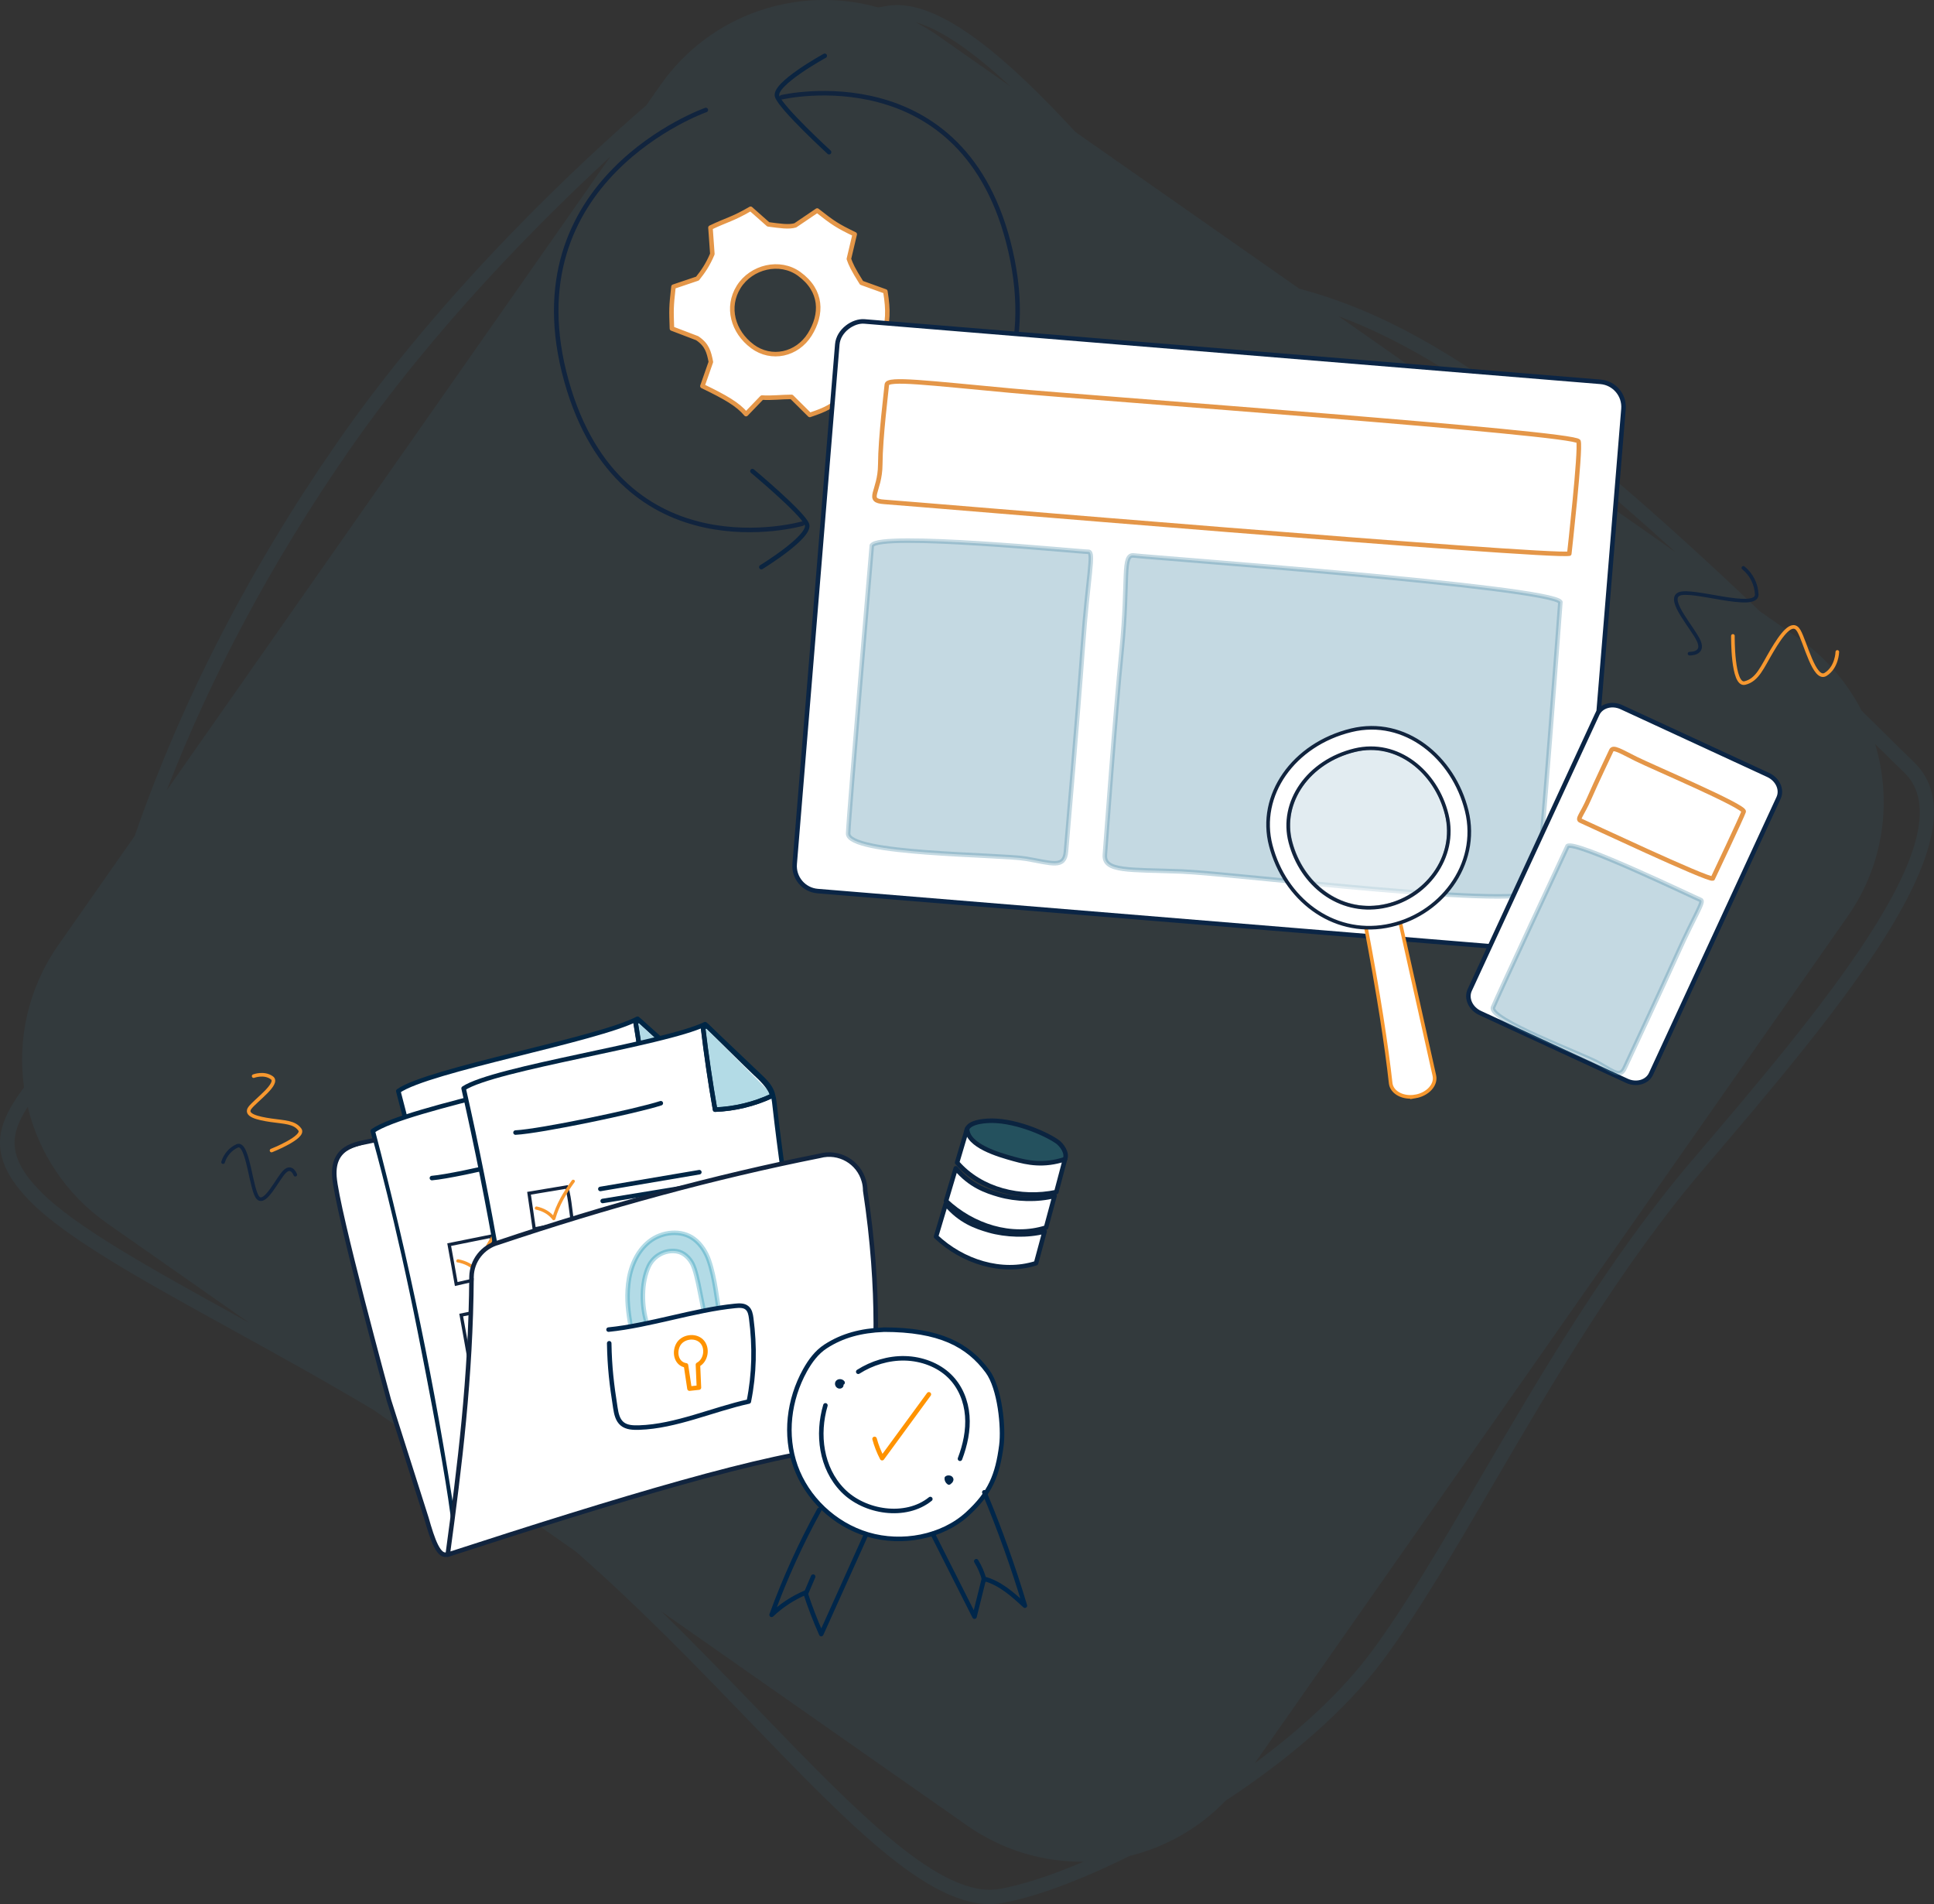 <svg xmlns="http://www.w3.org/2000/svg" id="Ebene_2" data-name="Ebene 2" viewBox="0 0 427.68 421.03"><rect x="0" y="0" width="427.68" height="421.03" fill="#333333" stroke="none"/><g id="Inhalte"><g><path d="M423.3,168.57c-2.43-2.34-5.79-5.67-9.69-9.53-.63-.63-1.28-1.27-1.95-1.93-3.17-6.18-7.85-11.69-13.93-15.95l-8.55-5.99c-20.52-19.58-45.73-42.13-67.23-55.65-14.92-9.38-25.81-13.3-34.65-15.69l-49.45-34.62C223.95,14.18,208.12-.49,196.42,1.26c-.72,.11-1.47,.24-2.23,.38-17.56-4.95-37.09,1.38-48.15,17.18l-3.12,4.46c-13.53,11.71-44.6,40.26-68.53,74.82-19.38,27.99-34.32,57.06-44.6,86.74l-16.92,24.17c-6.66,9.52-9.04,20.75-7.56,31.42-5.77,7.81-8.75,14.8,1.18,25.03,8.04,8.28,25.08,17.68,44.8,28.55,9.78,5.39,20.53,11.32,31.37,17.78l44.57,31.21c.27,.24,.55,.47,.82,.71,13.68,12.02,26.42,25.22,37.66,36.87,23.07,23.91,41.29,42.79,55.87,40.22,7.17-1.26,17.27-4.98,28.22-10.42,7.9-1.95,15.3-6.06,21.2-12.19,13.52-8.89,26.37-19.66,34.85-31.1,7.67-10.34,15.79-24.22,24.38-38.92,13.24-22.65,28.26-48.32,46.37-69.55,29.65-34.76,63.25-74.16,46.69-90.05Zm-103.03-86.37c15.83,9.95,33.73,24.9,50.27,39.91l-74.54-52.19c6.75,2.5,14.65,6.23,24.27,12.28ZM223.43,19.1l-15.88-11.12c-1.66-1.17-3.38-2.19-5.14-3.09,6.27,1.78,13.65,7.34,21.03,14.22ZM76.99,99.9c18.97-27.4,42.47-50.99,57.99-65.28L36.88,174.73c9.91-25.54,23.33-50.59,40.11-74.82Zm-24.17,191.33c-19.5-10.75-36.34-20.04-44.06-27.98-7.26-7.48-6.54-12.49-2.63-18.49,2.44,10.08,8.41,19.34,17.57,25.75l31.37,21.96c-.76-.42-1.51-.83-2.26-1.25Zm115.16,87.14c-6.75-6.99-14.05-14.55-21.76-22.08l67.68,47.39c7.83,5.48,16.82,8.06,25.7,7.98-7.15,3.05-13.59,5.14-18.57,6.02-12.92,2.28-31.52-16.99-53.05-39.3Zm206.21-121.82c-18.29,21.45-33.38,47.24-46.69,70-8.55,14.62-16.63,28.44-24.19,38.64-6.55,8.83-15.75,17.25-25.83,24.68l131.1-187.23c8.08-11.54,9.86-25.6,6.08-38.12,2.51,2.49,4.71,4.65,6.45,6.32,14.41,13.83-19.59,53.68-46.91,85.71Z" style="fill: #387f99; opacity: .1;"></path><g><path id="Pfad_48794" data-name="Pfad 48794" d="M60.05,254.4s7.47-2.95,6.26-4.63c-1.21-1.68-3.39-1.62-6.39-2.06-3-.44-5.88-1.13-4.64-2.76s6.57-5.38,4.84-6.63-4.03-.37-4.03-.37" style="fill: none; stroke: #f7982f; stroke-linecap: round; stroke-linejoin: round; stroke-width: .8px;"></path><path id="Pfad_48787" data-name="Pfad 48787" d="M65.3,259.75s-.8-2.23-2.37-.67-4.21,7.34-5.83,5.83c-1.62-1.51-2.19-12.53-4.63-11.54-1.52,.69-2.66,2.01-3.14,3.6" style="fill: none; stroke: #11243e; stroke-linecap: round; stroke-linejoin: round; stroke-width: .8px;"></path></g><g><g><g><path d="M88.08,241.26c6.73,25.59,12.09,51.55,16.06,77.71,22.18-3.63,44.07-8.98,65.43-15.97-5.4-19.79-9.61-39.91-12.6-60.21-.17-1.18-.35-2.4-.9-3.46-.61-1.17-1.61-2.08-2.6-2.96-4.16-3.7-8.33-7.4-12.49-11.11-8.9,4.69-46.27,11.28-52.9,16Z" style="fill: #fff; stroke: #002645; stroke-linecap: round; stroke-linejoin: round;"></path><path d="M140.49,225.81c.94,6.12,2.05,12.21,3.32,18.27,4.34-.31,8.6-1.5,12.49-3.48" style="fill: none; stroke: #002645; stroke-linecap: round; stroke-linejoin: round;"></path><path d="M99.89,250.64c5.57-.48,26.65-5.65,31.9-7.57" style="fill: none; stroke: #002645; stroke-linecap: round; stroke-linejoin: round;"></path><path d="M119.05,262.47c7.25-1.48,14.5-2.97,21.75-4.45" style="fill: none; stroke: #002645; stroke-linecap: round; stroke-linejoin: round;"></path><path d="M119.66,265.11c5.83-1.16,11.65-2.31,17.48-3.47" style="fill: none; stroke: #002645; stroke-linecap: round; stroke-linejoin: round;"></path><path d="M121.99,275.85c6.19-2.95,9.53-2.86,16.35-3.38,1.68-.13,6.89-1.45,9.18-2.24" style="fill: none; stroke: #002645; stroke-linecap: round; stroke-linejoin: round;"></path><path d="M122.49,279.16s6.37-2.79,19.45-4.23" style="fill: none; stroke: #002645; stroke-linecap: round; stroke-linejoin: round;"></path><path d="M125.4,291.42c3.69-1.91,20.77-3.37,23.01-5.25" style="fill: none; stroke: #002645; stroke-linecap: round; stroke-linejoin: round;"></path><path d="M126,294.03c6.33-1.94,19.92-4.54,19.92-4.54" style="fill: none; stroke: #002645; stroke-linecap: round; stroke-linejoin: round;"></path><path d="M140.97,225.95c.94,6.12,2.05,12.21,3.32,18.27,4.34-.31,8.6-1.5,12.49-3.48" style="fill: #0087aa; opacity: .3;"></path><path d="M156.27,240.62c-3.88,1.96-8.12,3.14-12.44,3.45-1.25-5.96-2.33-11.95-3.25-17.96l.77-.5s10.01,9.26,11.02,10.12,3.85,3.31,3.9,4.9Z" style="fill: none; stroke: #002645; stroke-linecap: round; stroke-linejoin: round;"></path></g><g><path d="M113.11,269.89l-8.36,1.92s-.3-1.7-.66-3.71l-.75-4.15,8.3-1.67s.52,1.82,.77,3.36,.7,4.25,.7,4.25Z" style="fill: #fff; stroke: #11243e; stroke-miterlimit: 10; stroke-width: .73px;"></path><path d="M104.98,267.51c1.48,.28,2.79,.92,3.75,2.1,.17,.21,.55,.1,.61-.15,.74-3.03,2.24-5.75,3.98-8.31,.26-.39-.36-.76-.62-.37-1.78,2.62-3.3,5.4-4.06,8.49l.61-.15c-1.03-1.27-2.49-2-4.08-2.3-.45-.09-.65,.61-.19,.7h0Z" style="fill: #f7982f;"></path></g><g><path d="M115.51,283.95l-8.36,1.92s-.3-1.7-.66-3.71-.75-4.15-.75-4.15l8.3-1.67s.52,1.82,.77,3.36,.7,4.25,.7,4.25Z" style="fill: #fff; stroke: #11243e; stroke-miterlimit: 10; stroke-width: .73px;"></path><path d="M107.39,281.57c1.48,.28,2.79,.92,3.75,2.1,.17,.21,.55,.1,.61-.15,.74-3.03,2.24-5.75,3.98-8.31,.26-.39-.36-.76-.62-.37-1.78,2.62-3.3,5.4-4.06,8.49l.61-.15c-1.03-1.27-2.49-2-4.08-2.3-.45-.09-.65,.61-.19,.7h0Z" style="fill: #f7982f;"></path></g><g><path d="M118.3,299.68l-8.36,1.92s-.3-1.7-.66-3.71l-.75-4.15,8.3-1.67s.52,1.82,.77,3.36,.7,4.25,.7,4.25Z" style="fill: #fff; stroke: #11243e; stroke-miterlimit: 10; stroke-width: .73px;"></path><path d="M110.18,297.3c1.48,.28,2.79,.92,3.75,2.1,.17,.21,.55,.1,.61-.15,.74-3.03,2.24-5.75,3.98-8.31,.26-.39-.36-.76-.62-.37-1.78,2.62-3.3,5.4-4.06,8.49l.61-.15c-1.03-1.27-2.49-2-4.08-2.3-.45-.09-.65,.61-.19,.7h0Z" style="fill: #f7982f;"></path></g></g><g><g><path d="M82.44,250.1c7.45,28.34,13.39,57.07,17.78,86.04,24.55-4.02,48.8-9.94,72.44-17.69-5.98-21.92-10.64-44.19-13.95-66.67-.19-1.31-.39-2.65-1-3.83-.67-1.3-1.79-2.3-2.88-3.27-4.61-4.1-9.22-8.2-13.83-12.3-9.86,5.19-51.23,12.49-58.57,17.71Z" style="fill: #fff; stroke: #002645; stroke-linecap: round; stroke-linejoin: round;"></path><path d="M140.47,233c1.04,6.77,2.27,13.52,3.68,20.23,4.81-.35,9.52-1.66,13.83-3.85" style="fill: none; stroke: #002645; stroke-linecap: round; stroke-linejoin: round;"></path><path d="M95.51,260.49c6.16-.53,29.51-6.26,35.31-8.39" style="fill: none; stroke: #002645; stroke-linecap: round; stroke-linejoin: round;"></path><path d="M116.73,273.58c8.03-1.64,16.06-3.29,24.08-4.93" style="fill: none; stroke: #002645; stroke-linecap: round; stroke-linejoin: round;"></path><path d="M117.4,276.5c6.45-1.28,12.9-2.56,19.36-3.84" style="fill: none; stroke: #002645; stroke-linecap: round; stroke-linejoin: round;"></path><path d="M119.99,288.4c6.85-3.27,10.56-3.17,18.1-3.75,1.86-.14,7.62-1.61,10.17-2.48" style="fill: none; stroke: #002645; stroke-linecap: round; stroke-linejoin: round;"></path><path d="M120.54,292.07s7.05-3.09,21.54-4.68" style="fill: none; stroke: #002645; stroke-linecap: round; stroke-linejoin: round;"></path><path d="M123.76,305.64c4.09-2.12,23-3.73,25.47-5.81" style="fill: none; stroke: #002645; stroke-linecap: round; stroke-linejoin: round;"></path><path d="M124.42,308.53c7.01-2.15,22.05-5.02,22.05-5.02" style="fill: none; stroke: #002645; stroke-linecap: round; stroke-linejoin: round;"></path><path d="M141,233.15c1.04,6.77,2.27,13.52,3.68,20.23,4.81-.35,9.52-1.66,13.83-3.85" style="fill: #0087aa; opacity: .3;"></path><path d="M157.94,249.39c-4.3,2.17-8.99,3.47-13.77,3.82-1.38-6.6-2.58-13.23-3.6-19.89l.85-.56s11.09,10.25,12.21,11.2,4.27,3.66,4.31,5.42Z" style="fill: none; stroke: #002645; stroke-linecap: round; stroke-linejoin: round;"></path></g><g><path d="M110.15,281.8l-9.26,2.12s-.33-1.88-.73-4.11-.83-4.6-.83-4.6l9.19-1.85s.58,2.01,.85,3.72,.78,4.71,.78,4.71Z" style="fill: #fff; stroke: #11243e; stroke-miterlimit: 10; stroke-width: .73px;"></path><path d="M101.16,279.13c1.64,.31,3.1,1.02,4.17,2.34,.17,.21,.55,.1,.61-.15,.82-3.36,2.48-6.37,4.41-9.21,.26-.39-.36-.76-.62-.37-1.97,2.9-3.65,5.97-4.49,9.39l.61-.15c-1.14-1.4-2.74-2.2-4.5-2.53-.45-.09-.65,.61-.19,.7h0Z" style="fill: #f7982f;"></path></g><g><path d="M112.81,297.37l-9.26,2.12s-.33-1.88-.73-4.11l-.83-4.6,9.19-1.85s.58,2.01,.85,3.72,.78,4.71,.78,4.71Z" style="fill: #fff; stroke: #11243e; stroke-miterlimit: 10; stroke-width: .73px;"></path><path d="M103.82,294.69c1.64,.31,3.1,1.02,4.17,2.34,.17,.21,.55,.1,.61-.15,.82-3.36,2.48-6.37,4.41-9.21,.26-.39-.36-.76-.62-.37-1.97,2.9-3.65,5.97-4.49,9.39l.61-.15c-1.14-1.4-2.74-2.2-4.5-2.53-.45-.09-.65,.61-.19,.7h0Z" style="fill: #f7982f;"></path></g><g><path d="M115.9,314.78l-9.26,2.12s-.33-1.88-.73-4.11-.83-4.6-.83-4.6l9.19-1.85s.58,2.01,.85,3.72,.78,4.71,.78,4.71Z" style="fill: #fff; stroke: #11243e; stroke-miterlimit: 10; stroke-width: .73px;"></path><path d="M106.91,312.11c1.64,.31,3.1,1.02,4.17,2.34,.17,.21,.55,.1,.61-.15,.82-3.36,2.48-6.37,4.41-9.21,.26-.39-.36-.76-.62-.37-1.97,2.9-3.65,5.97-4.49,9.39l.61-.15c-1.14-1.4-2.74-2.2-4.5-2.53-.45-.09-.65,.61-.19,.7h0Z" style="fill: #f7982f;"></path></g></g><g><g><path d="M102.52,240.66c5.86,25.81,10.34,51.93,13.42,78.21,22.29-2.88,44.35-7.48,65.93-13.75-4.73-19.97-8.26-40.22-10.55-60.61-.13-1.19-.27-2.41-.78-3.49-.57-1.19-1.54-2.13-2.5-3.04-4.04-3.84-8.07-7.68-12.11-11.52-9.05,4.38-46.63,9.71-53.41,14.2Z" style="fill: #fff; stroke: #002645; stroke-linecap: round; stroke-linejoin: round;"></path><path d="M155.42,226.99c.73,6.15,1.63,12.28,2.7,18.38,4.35-.16,8.64-1.2,12.6-3.05" style="fill: none; stroke: #002645; stroke-linecap: round; stroke-linejoin: round;"></path><path d="M114,250.43c5.58-.29,26.82-4.75,32.13-6.49" style="fill: none; stroke: #002645; stroke-linecap: round; stroke-linejoin: round;"></path><path d="M132.76,262.9c7.3-1.24,14.59-2.48,21.89-3.71" style="fill: none; stroke: #002645; stroke-linecap: round; stroke-linejoin: round;"></path><path d="M133.27,265.56c5.86-.96,11.73-1.92,17.59-2.88" style="fill: none; stroke: #002645; stroke-linecap: round; stroke-linejoin: round;"></path><path d="M135.24,276.38c6.28-2.74,9.62-2.54,16.45-2.83,1.68-.07,6.93-1.22,9.25-1.93" style="fill: none; stroke: #002645; stroke-linecap: round; stroke-linejoin: round;"></path><path d="M135.63,279.7s6.46-2.57,19.58-3.57" style="fill: none; stroke: #002645; stroke-linecap: round; stroke-linejoin: round;"></path><path d="M138.12,292.05c3.75-1.79,20.87-2.66,23.17-4.46" style="fill: none; stroke: #002645; stroke-linecap: round; stroke-linejoin: round;"></path><path d="M138.63,294.68c6.4-1.73,20.06-3.86,20.06-3.86" style="fill: none; stroke: #002645; stroke-linecap: round; stroke-linejoin: round;"></path><path d="M155.89,227.14c.73,6.15,1.63,12.28,2.7,18.38,4.35-.16,8.64-1.2,12.6-3.05" style="fill: #0087aa; opacity: .3;"></path><path d="M170.69,242.32c-3.94,1.83-8.22,2.86-12.55,3.03-1.05-6-1.93-12.02-2.64-18.06l.79-.48s9.69,9.59,10.68,10.48,3.74,3.44,3.73,5.03Z" style="fill: none; stroke: #002645; stroke-linecap: round; stroke-linejoin: round;"></path></g><g><path d="M126.56,270.12l-8.42,1.63s-.24-1.71-.54-3.73c-.29-2.02-.61-4.17-.61-4.17l8.35-1.39s.46,1.83,.66,3.39,.56,4.27,.56,4.27Z" style="fill: #fff; stroke: #11243e; stroke-miterlimit: 10; stroke-width: .73px;"></path><path d="M118.53,267.47c1.47,.33,2.75,1.02,3.67,2.23,.17,.23,.54,.09,.61-.15,.84-3.01,2.43-5.67,4.26-8.17,.27-.38-.35-.75-.62-.37-1.87,2.56-3.48,5.28-4.34,8.35l.61-.15c-.99-1.31-2.42-2.07-4-2.43-.45-.1-.65,.6-.19,.7h0Z" style="fill: #f7982f;"></path></g><g><path d="M128.49,284.25l-8.42,1.63s-.24-1.71-.54-3.73-.61-4.17-.61-4.17l8.35-1.39s.46,1.83,.66,3.39c.2,1.55,.56,4.27,.56,4.27Z" style="fill: #fff; stroke: #11243e; stroke-miterlimit: 10; stroke-width: .73px;"></path><path d="M120.46,281.6c1.47,.33,2.75,1.02,3.67,2.23,.17,.23,.54,.09,.61-.15,.84-3.01,2.43-5.67,4.26-8.17,.27-.38-.35-.75-.62-.37-1.87,2.56-3.48,5.28-4.34,8.35l.61-.15c-.99-1.31-2.42-2.07-4-2.43-.45-.1-.65,.6-.19,.7h0Z" style="fill: #f7982f;"></path></g><g><path d="M130.75,300.06l-8.42,1.63s-.24-1.71-.54-3.73-.61-4.17-.61-4.17l8.35-1.39s.46,1.83,.66,3.39,.56,4.27,.56,4.27Z" style="fill: #fff; stroke: #11243e; stroke-miterlimit: 10; stroke-width: .73px;"></path><path d="M122.72,297.41c1.47,.33,2.75,1.02,3.67,2.23,.17,.23,.54,.09,.61-.15,.84-3.01,2.43-5.67,4.26-8.17,.27-.38-.35-.75-.62-.37-1.87,2.56-3.48,5.28-4.34,8.35l.61-.15c-.99-1.31-2.42-2.07-4-2.43-.45-.1-.65,.6-.19,.7h0Z" style="fill: #f7982f;"></path></g></g><g><g><path d="M173.11,257.28c2.73-.59,5.46-1.16,8.18-1.7,4.25-1.15,8.62,1.36,9.77,5.61,.18,.67,.27,1.36,.28,2.05,3.41,22.44,2.44,39.48,1.17,49.18,.01,3.61-2.41,6.78-5.89,7.72-16.31,1.13-48.19,10.95-85.52,23.08l-2.06,.43c-1.99,.91-3.35-3.15-4.72-7.95-6.78-20.8-12.18-36.12-20.23-74.98-1.15-4.25,1.23-6.28,5.48-7.43l3-.9s4.85,17.12,9.87,42.49c4.93,24.94,6.75,36.16,7.4,41.98,.42,3.81-.79,6.79-.79,6.79l3.96-34.09,1.95-30.27,2.35-3.06c4.24-3.38,49.51-15.14,49.51-15.14l16.31-3.8" style="fill: #fff;"></path><path id="Shape_341" data-name="Shape 341" d="M98.94,343.79c37.34-12.13,71.36-22.52,87.67-23.65,3.49-.94,5.9-4.11,5.89-7.72,1.27-9.71,2.24-26.74-1.17-49.18,0-.69-.09-1.38-.28-2.05-1.15-4.25-5.52-6.76-9.77-5.61-23.13,4.6-46.85,11.04-71.11,19.19-3.42,.92-5.83,3.99-5.9,7.54-.15,22.36-2.63,41.93-5.25,61.34-1.99,.91-3.35-3.15-4.72-7.95l-8.3-26.1s-11.54-42.17-12.05-49.43c-.51-7.26,5.89-7.28,8.59-8" style="fill: none; stroke: #11243e; stroke-linecap: round; stroke-linejoin: round;"></path></g><g><path d="M139.49,293.5c-.56-3.53-.95-6.06-.56-9.61,.39-3.55,1.84-7.14,4.64-9.36,2.8-2.22,7.11-2.7,9.95-.53,1.53,1.17,2.61,2.9,3.24,4.72,1.39,4.02,1.77,8.84,2.52,12.76l-3.21,.59c-.57-2.83-.84-4.21-1.41-7.04-.29-1.45-.88-4.37-1.59-5.67-.71-1.3-1.9-2.42-3.36-2.67-2.58-.44-5.18,.97-6.28,3.35-1.66,3.6-1.58,8.74-.4,12.52l-3.55,.95Z" style="fill: #0087aa; opacity: .3; stroke: #0087aa; stroke-linecap: round; stroke-linejoin: round;"></path><path d="M134.72,297.02c.09,5.28,.54,9.06,1.36,14.28,.2,1.29,.49,2.69,1.5,3.53,1.01,.84,2.46,.87,3.78,.83,8.09-.25,16.33-4.03,24.23-5.76,1.24-6.15,1.34-12.19,.53-18.41-.11-.85-.28-1.77-.95-2.31-.7-.57-1.71-.51-2.61-.42-9.03,.9-18.97,4.34-27.99,5.24" style="fill: #fff; stroke: #00264a; stroke-linecap: round; stroke-linejoin: round;"></path><path d="M151.7,301.9c.29,1.89,.48,3.25,.77,5.15,.7-.08,1.4-.15,2.09-.23-.07-1.69-.14-3.38-.22-5.06,1.82-.94,2.25-3.77,.79-5.21-1.46-1.44-4.28-.97-5.2,.86-.92,1.83-.26,4.19,1.77,4.5" style="fill: #fff; stroke: #ff9300; stroke-linecap: round; stroke-linejoin: round;"></path></g></g></g><g><path d="M195.42,294.02c-5.04,.2-9.15,1.3-12.84,3.69-2.02,1.31-3.43,3.27-4.56,5.29-3.6,6.5-4.55,14.3-2.09,21.24,2.47,6.93,8.47,12.83,16,15.07,7.53,2.24,16.41,.57,22.02-4.57,5.08-4.65,6.65-8.61,7.5-15.16,.51-3.94-.33-12.64-3.07-16.35-4.33-5.85-10.58-9.22-22.97-9.22Z" style="fill: #fff; stroke: #00264a; stroke-linecap: round; stroke-linejoin: round;"></path><path d="M182.53,310.75c-1.88,6.41-.98,13.84,3.83,18.78,4.82,4.94,13.96,6.32,19.37,1.93" style="fill: none; stroke: #00264a; stroke-linecap: round; stroke-linejoin: round;"></path><path d="M212.29,322.56c1.15-3.05,1.86-6.29,1.61-9.51-.25-3.22-1.51-6.44-3.92-8.79-2.52-2.46-6.18-3.82-9.85-3.91-3.67-.09-7.32,1.05-10.34,2.97" style="fill: none; stroke: #00264a; stroke-linecap: round; stroke-linejoin: round;"></path><path d="M185.26,305.75c.36,0,.71-.01,1.07-.02-.22-.33-.83-.38-1.08-.07s-.02,.86,.4,.89,.77-.49-.39-.81Z" style="fill: none; stroke: #00264a; stroke-linecap: round; stroke-linejoin: round;"></path><path d="M209.64,326.74l.71,.39c-.1-.36-.67-.52-.98-.27-.03,.36,.16,.74,.48,.95,.21-.16,.44-.34,.49-.58s-.17-.55-.71-.48Z" style="fill: none; stroke: #00264a; stroke-linecap: round; stroke-linejoin: round;"></path><path d="M181.18,333.84c-4.11,7.45-7.64,15.23-10.55,23.23,2.17-2.07,4.72-3.73,7.47-4.9,1.01,3.11,2.18,6.16,3.51,9.15,3.24-7.19,6.48-14.39,9.72-21.58" style="fill: none; stroke: #00264a; stroke-linecap: round; stroke-linejoin: round;"></path><path d="M206.26,339.17c3.08,6.1,6.16,12.2,9.24,18.3,.69-2.79,1.39-5.59,2.08-8.38,3.54,.91,6.38,3.47,9.06,5.95-2.55-8.51-5.54-16.88-8.97-25.07" style="fill: none; stroke: #00264a; stroke-linecap: round; stroke-linejoin: round;"></path><path d="M215.89,345.21c.79,1.29,1.39,2.69,1.77,4.15" style="fill: none; stroke: #00264a; stroke-linecap: round; stroke-linejoin: round;"></path><path d="M178.28,352.23l1.54-3.61" style="fill: none; stroke: #00264a; stroke-linecap: round; stroke-linejoin: round;"></path><path d="M193.4,318.17c.4,1.47,.96,2.9,1.67,4.26,3.45-4.71,6.89-9.41,10.34-14.12" style="fill: none; stroke: #ff9300; stroke-linecap: round; stroke-linejoin: round;"></path></g><g><path d="M209.14,266.23l-2.15,7.21c5.82,5.51,14.5,8.32,22.12,5.87,.63-2.33,1.27-4.69,1.89-7.01-3.73,1-8.6,.83-12.3-.24-2.85-.82-6.36-2.02-9.56-5.84Z" style="fill: #fff; stroke: #0b2440; stroke-linecap: round; stroke-linejoin: round;"></path><path d="M211.35,258.35l-2.15,7.21c5.82,5.51,14.5,8.32,22.12,5.87,.63-2.33,1.27-4.69,1.89-7.01-3.73,1-8.6,.83-12.3-.24-2.85-.82-6.36-2.02-9.56-5.84Z" style="fill: #fff; stroke: #0b2440; stroke-linecap: round; stroke-linejoin: round;"></path><path d="M213.67,250.51c.08,2.06,1.98,3.26,3.82,4.19,4.75,2.42,10.24,3.37,15.53,2.71,1.06-.13,2.1-.11,2.48-1.12,.48-1.29-.69-3.05-1.82-3.83-2.92-2-9.99-4.92-15.41-4.55-4.45,.3-4.63,1.86-4.6,2.59Z" style="fill: #0087aa; opacity: .3;"></path><path d="M213.72,250.44c.08,2.06,1.98,3.26,3.82,4.19,4.75,2.42,10.24,3.37,15.53,2.71,1.06-.13,2.1-.11,2.48-1.12,.48-1.29-.69-3.05-1.82-3.83-2.92-2-9.99-4.92-15.41-4.55-4.45,.3-4.63,1.86-4.6,2.59Z" style="fill: none; stroke: #0b2440; stroke-linecap: round; stroke-linejoin: round;"></path><path d="M235.52,256.31c-.64,2.43-1.29,4.85-1.93,7.28-7.84,1.66-16.71-.47-21.94-6.53,.68-2.31,1.52-5.09,2.2-7.41,.2,3.7,6.74,5.63,10.46,6.65,2.86,.79,6.47,1.59,11.2,.01Z" style="fill: #fff; stroke: #0b2440; stroke-linecap: round; stroke-linejoin: round;"></path></g><g><g><path id="Pfad_48794-2" data-name="Pfad 48794" d="M383.21,140.61s-.14,11.09,2.64,10.42c2.78-.66,3.84-3.49,5.97-7.09,2.13-3.6,4.52-6.93,5.96-4.48,1.44,2.45,3.43,11.21,5.94,9.65,2.51-1.56,2.58-4.96,2.58-4.96" style="fill: none; stroke: #f7982f; stroke-linecap: round; stroke-linejoin: round; stroke-width: .8px;"></path><path id="Pfad_48787-2" data-name="Pfad 48787" d="M373.62,144.53s3.26,.14,2.09-2.68c-1.17-2.82-7.18-9.23-4.4-10.5,2.78-1.28,17.16,3.76,17.17,.11-.09-2.3-1.17-4.45-2.96-5.9" style="fill: none; stroke: #11243e; stroke-linecap: round; stroke-linejoin: round; stroke-width: .8px;"></path></g><g><g><path d="M186.84,81.58c1.13-2.29,1.93-3.91,3.18-5.07l5.29-1.22c1.04-4.38,1.19-6.43,.48-10.85l-5.27-1.9c-1.93-3.06-2.38-4.09-2.8-5.29l1.29-5.45c-3.89-1.88-4.73-2.45-8.3-5.25l-4.84,3.28c-1.47,.43-3.4,.12-5.98-.22l-3.9-3.45c-4.08,2.37-5.15,2.38-8.88,4.17l.42,5.83c-1.05,2.48-2.06,3.88-3.29,5.44l-5.31,1.79c-.52,4.64-.48,5.07-.34,9.26l5.58,2.13c2.21,1.47,2.6,3.06,3.03,5.25l-1.87,5.34c5.12,2.47,7.83,4.03,9.65,6.2l3.52-3.66c2.21,.14,4.35-.15,6.55-.15l4.02,3.99c3.9-1.31,4.31-1.71,8.19-4.34l-.42-5.83Zm-20.47-5.01c-4.31-3.2-5.81-8.68-3.02-13.14,2.8-4.46,9.09-5.97,13.36-2.88,5.16,3.73,5.15,8.96,2.35,13.42-2.8,4.46-8.46,5.74-12.69,2.61Z" style="fill: #fff; stroke: #e49648; stroke-linecap: round; stroke-linejoin: round;"></path><g><path d="M172.87,21.5s40.59-9.56,50.58,33.95c10.4,45.28-33.65,58.44-33.65,58.44" style="fill: none; stroke: #11243e; stroke-linecap: round; stroke-linejoin: round;"></path><path id="Pfad_49420" data-name="Pfad 49420" d="M182.38,12.34s-11.53,6.31-10.51,9.01c1.01,2.7,11.47,12.3,11.47,12.3" style="fill: none; stroke: #0b2440; stroke-linecap: round; stroke-linejoin: round;"></path></g><g><path d="M177.43,115.79s-40.09,11.49-52.15-31.49c-12.55-44.73,30.81-59.98,30.81-59.98" style="fill: none; stroke: #11243e; stroke-linecap: round; stroke-linejoin: round;"></path><path id="Pfad_49420-2" data-name="Pfad 49420" d="M168.36,125.4s11.21-6.86,10.07-9.5c-1.14-2.64-12.04-11.73-12.04-11.73" style="fill: none; stroke: #0b2440; stroke-linecap: round; stroke-linejoin: round;"></path></g></g><g><rect x="204.19" y="53.52" width="126.38" height="174.44" rx="5.56" ry="5.56" transform="translate(105.24 395.71) rotate(-85.31)" style="fill: #fff; stroke: #0b2545; stroke-linecap: round; stroke-linejoin: round;"></rect><path d="M192.79,120.62s-5.06,58.95-5.23,63.67c-.16,4.72,33.52,4.6,39.32,5.59,5.79,.98,8.53,2.23,8.85-1.63,.32-3.87,2.6-29.8,3.72-45.31,1.12-15.51,2.6-20.98,1.21-20.93s-46.37-4.48-47.86-1.38h-.02Z" style="fill: #39809e; isolation: isolate; opacity: .3; stroke: #39809e; stroke-linecap: round; stroke-linejoin: round;"></path><path d="M345.06,133.12s-4.41,59-5.23,63.67c-.81,4.67-66.92-3.64-78.54-4.09-11.62-.45-17.28,.12-16.96-3.75,.32-3.87,2.17-29.83,3.72-45.31,1.55-15.48,.02-21.2,2.72-20.81,2.7,.39,92.14,6.89,94.29,10.29h0Z" style="fill: #39809e; isolation: isolate; opacity: .3; stroke: #39809e; stroke-linecap: round; stroke-linejoin: round;"></path><path d="M347.03,122.43s2.58-22.95,2.04-24.83c-.54-1.88-106.87-9.5-125.4-11.21-18.53-1.71-27.44-2.85-27.56-1.35s-1.42,11.6-1.45,17.67-3.42,7.99,.93,8.27,147.44,12.37,151.44,11.44Z" style="fill: none; stroke: #e49648; stroke-linecap: round; stroke-linejoin: round;"></path></g></g><g><path d="M393.31,176.43l-28.21,61.02c-.84,1.82-3.24,2.51-5.35,1.53l-32.44-14.99c-2.11-.98-3.14-3.24-2.3-5.07l28.21-61.02c.84-1.82,3.24-2.51,5.35-1.53l32.44,14.99c2.11,.98,3.14,3.24,2.3,5.07Z" style="fill: #fff; stroke: #0b2545; stroke-linecap: round; stroke-linejoin: round;"></path><path d="M346.64,187.1s-15.38,32.94-16.47,35.63c-1.09,2.69,19.87,10.43,23.26,12.35s4.84,3.27,5.84,1.1,7.8-16.65,11.72-25.36c3.92-8.71,5.97-11.53,5.09-11.83s-27.88-13.34-29.45-11.89Z" style="fill: #39809e; isolation: isolate; opacity: .3; stroke: #39809e; stroke-linecap: round; stroke-linejoin: round;"></path><path d="M378.75,194.25s6.46-13.64,6.84-14.79c.37-1.14-20.25-9.88-23.75-11.63s-5.1-2.78-5.51-1.89-3.29,6.89-4.87,10.53-2.79,4.65-1.93,4.99,28.13,13.19,29.22,12.79h0Z" style="fill: none; stroke: #e49648; stroke-linecap: round; stroke-linejoin: round;"></path></g><g><path d="M312.96,242.45h0c-2.67,.45-5.1-.82-5.42-2.83-.93-8.39-2.63-19.57-5.68-35.62l7.49-1.33,7.84,35.16c.46,2.05-1.47,4.15-4.23,4.62Z" style="fill: #fff; stroke: #f7982f; stroke-miterlimit: 10; stroke-width: .8px;"></path><path d="M319.97,180.07c2.34,9.49-4.68,18.66-14.23,20.35-9.55,1.69-17.89-4.85-20.35-14.23-2.32-8.85,3.96-17.86,14.23-20.35,9.42-2.28,18.01,4.74,20.35,14.23Z" style="fill: #fff; opacity: .5; stroke: #11243e; stroke-miterlimit: 10; stroke-width: .8px;"></path><path d="M324.35,179.3c-2.93-11.9-13.69-20.69-25.5-17.83-12.86,3.12-20.73,14.41-17.83,25.5,3.08,11.76,13.54,19.95,25.5,17.83,11.97-2.12,20.76-13.61,17.83-25.5Zm-18.65,21.16c-9.55,1.69-17.89-4.85-20.35-14.23-2.32-8.85,3.96-17.86,14.23-20.35,9.42-2.28,18.01,4.74,20.35,14.23,2.34,9.49-4.68,18.66-14.23,20.35Z" style="fill: #fff; stroke: #11243e; stroke-miterlimit: 10; stroke-width: .8px;"></path></g></g></g></g></svg>
